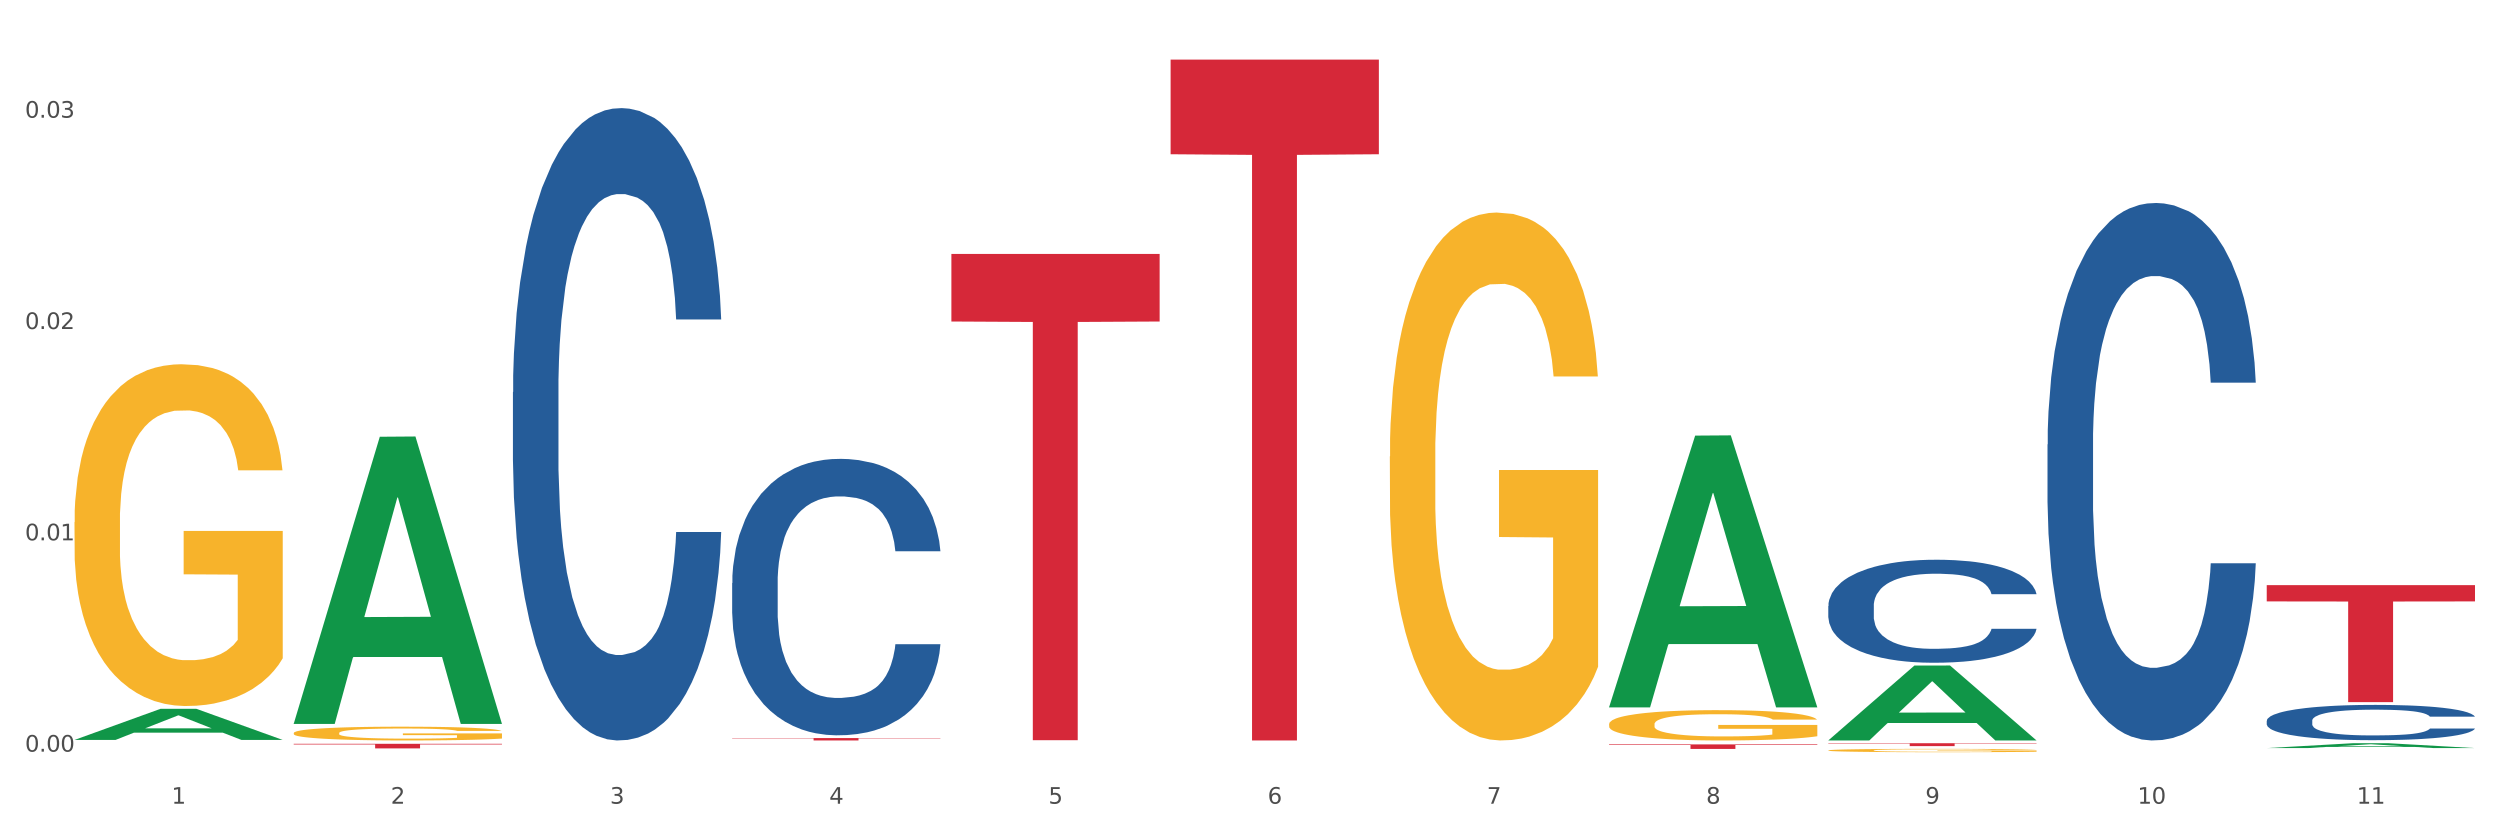 <?xml version="1.0" encoding="utf-8" standalone="no"?>
<!DOCTYPE svg PUBLIC "-//W3C//DTD SVG 1.1//EN"
  "http://www.w3.org/Graphics/SVG/1.1/DTD/svg11.dtd">
<svg xmlns:xlink="http://www.w3.org/1999/xlink" width="1080pt" height="360pt" viewBox="0 0 1080 360" xmlns="http://www.w3.org/2000/svg" version="1.1">
 <rect x="0" y="0" width="1080" height="360" fill="#333333" stroke="none"/>
 <defs>
  <style type="text/css">*{stroke-linejoin: round; stroke-linecap: butt}</style>
 </defs>
 <g id="figure_1">
  <g id="patch_1">
   <path d="M 0 360 
L 1080 360 
L 1080 0 
L 0 0 
z
" style="fill: #ffffff; stroke: #ffffff; stroke-linejoin: miter"/>
  </g>
  <g id="axes_1">
   <g id="matplotlib.axis_1">
    <g id="xtick_1">
     <g id="text_1">
      <!-- 1 -->
      <g style="fill: #4d4d4d" transform="translate(74.106 347.204) scale(0.096 -0.096)">
       <defs>
        <path id="DejaVuSans-31" d="M 794 531 
L 1825 531 
L 1825 4091 
L 703 3866 
L 703 4441 
L 1819 4666 
L 2450 4666 
L 2450 531 
L 3481 531 
L 3481 0 
L 794 0 
L 794 531 
z
" transform="scale(0.016)"/>
       </defs>
       <use xlink:href="#DejaVuSans-31"/>
      </g>
     </g>
    </g>
    <g id="xtick_2">
     <g id="text_2">
      <!-- 2 -->
      <g style="fill: #4d4d4d" transform="translate(168.812 347.204) scale(0.096 -0.096)">
       <defs>
        <path id="DejaVuSans-32" d="M 1228 531 
L 3431 531 
L 3431 0 
L 469 0 
L 469 531 
Q 828 903 1448 1529 
Q 2069 2156 2228 2338 
Q 2531 2678 2651 2914 
Q 2772 3150 2772 3378 
Q 2772 3750 2511 3984 
Q 2250 4219 1831 4219 
Q 1534 4219 1204 4116 
Q 875 4013 500 3803 
L 500 4441 
Q 881 4594 1212 4672 
Q 1544 4750 1819 4750 
Q 2544 4750 2975 4387 
Q 3406 4025 3406 3419 
Q 3406 3131 3298 2873 
Q 3191 2616 2906 2266 
Q 2828 2175 2409 1742 
Q 1991 1309 1228 531 
z
" transform="scale(0.016)"/>
       </defs>
       <use xlink:href="#DejaVuSans-32"/>
      </g>
     </g>
    </g>
    <g id="xtick_3">
     <g id="text_3">
      <!-- 3 -->
      <g style="fill: #4d4d4d" transform="translate(263.517 347.204) scale(0.096 -0.096)">
       <defs>
        <path id="DejaVuSans-33" d="M 2597 2516 
Q 3050 2419 3304 2112 
Q 3559 1806 3559 1356 
Q 3559 666 3084 287 
Q 2609 -91 1734 -91 
Q 1441 -91 1130 -33 
Q 819 25 488 141 
L 488 750 
Q 750 597 1062 519 
Q 1375 441 1716 441 
Q 2309 441 2620 675 
Q 2931 909 2931 1356 
Q 2931 1769 2642 2001 
Q 2353 2234 1838 2234 
L 1294 2234 
L 1294 2753 
L 1863 2753 
Q 2328 2753 2575 2939 
Q 2822 3125 2822 3475 
Q 2822 3834 2567 4026 
Q 2313 4219 1838 4219 
Q 1578 4219 1281 4162 
Q 984 4106 628 3988 
L 628 4550 
Q 988 4650 1302 4700 
Q 1616 4750 1894 4750 
Q 2613 4750 3031 4423 
Q 3450 4097 3450 3541 
Q 3450 3153 3228 2886 
Q 3006 2619 2597 2516 
z
" transform="scale(0.016)"/>
       </defs>
       <use xlink:href="#DejaVuSans-33"/>
      </g>
     </g>
    </g>
    <g id="xtick_4">
     <g id="text_4">
      <!-- 4 -->
      <g style="fill: #4d4d4d" transform="translate(358.223 347.204) scale(0.096 -0.096)">
       <defs>
        <path id="DejaVuSans-34" d="M 2419 4116 
L 825 1625 
L 2419 1625 
L 2419 4116 
z
M 2253 4666 
L 3047 4666 
L 3047 1625 
L 3713 1625 
L 3713 1100 
L 3047 1100 
L 3047 0 
L 2419 0 
L 2419 1100 
L 313 1100 
L 313 1709 
L 2253 4666 
z
" transform="scale(0.016)"/>
       </defs>
       <use xlink:href="#DejaVuSans-34"/>
      </g>
     </g>
    </g>
    <g id="xtick_5">
     <g id="text_5">
      <!-- 5 -->
      <g style="fill: #4d4d4d" transform="translate(452.928 347.204) scale(0.096 -0.096)">
       <defs>
        <path id="DejaVuSans-35" d="M 691 4666 
L 3169 4666 
L 3169 4134 
L 1269 4134 
L 1269 2991 
Q 1406 3038 1543 3061 
Q 1681 3084 1819 3084 
Q 2600 3084 3056 2656 
Q 3513 2228 3513 1497 
Q 3513 744 3044 326 
Q 2575 -91 1722 -91 
Q 1428 -91 1123 -41 
Q 819 9 494 109 
L 494 744 
Q 775 591 1075 516 
Q 1375 441 1709 441 
Q 2250 441 2565 725 
Q 2881 1009 2881 1497 
Q 2881 1984 2565 2268 
Q 2250 2553 1709 2553 
Q 1456 2553 1204 2497 
Q 953 2441 691 2322 
L 691 4666 
z
" transform="scale(0.016)"/>
       </defs>
       <use xlink:href="#DejaVuSans-35"/>
      </g>
     </g>
    </g>
    <g id="xtick_6">
     <g id="text_6">
      <!-- 6 -->
      <g style="fill: #4d4d4d" transform="translate(547.634 347.204) scale(0.096 -0.096)">
       <defs>
        <path id="DejaVuSans-36" d="M 2113 2584 
Q 1688 2584 1439 2293 
Q 1191 2003 1191 1497 
Q 1191 994 1439 701 
Q 1688 409 2113 409 
Q 2538 409 2786 701 
Q 3034 994 3034 1497 
Q 3034 2003 2786 2293 
Q 2538 2584 2113 2584 
z
M 3366 4563 
L 3366 3988 
Q 3128 4100 2886 4159 
Q 2644 4219 2406 4219 
Q 1781 4219 1451 3797 
Q 1122 3375 1075 2522 
Q 1259 2794 1537 2939 
Q 1816 3084 2150 3084 
Q 2853 3084 3261 2657 
Q 3669 2231 3669 1497 
Q 3669 778 3244 343 
Q 2819 -91 2113 -91 
Q 1303 -91 875 529 
Q 447 1150 447 2328 
Q 447 3434 972 4092 
Q 1497 4750 2381 4750 
Q 2619 4750 2861 4703 
Q 3103 4656 3366 4563 
z
" transform="scale(0.016)"/>
       </defs>
       <use xlink:href="#DejaVuSans-36"/>
      </g>
     </g>
    </g>
    <g id="xtick_7">
     <g id="text_7">
      <!-- 7 -->
      <g style="fill: #4d4d4d" transform="translate(642.339 347.204) scale(0.096 -0.096)">
       <defs>
        <path id="DejaVuSans-37" d="M 525 4666 
L 3525 4666 
L 3525 4397 
L 1831 0 
L 1172 0 
L 2766 4134 
L 525 4134 
L 525 4666 
z
" transform="scale(0.016)"/>
       </defs>
       <use xlink:href="#DejaVuSans-37"/>
      </g>
     </g>
    </g>
    <g id="xtick_8">
     <g id="text_8">
      <!-- 8 -->
      <g style="fill: #4d4d4d" transform="translate(737.044 347.204) scale(0.096 -0.096)">
       <defs>
        <path id="DejaVuSans-38" d="M 2034 2216 
Q 1584 2216 1326 1975 
Q 1069 1734 1069 1313 
Q 1069 891 1326 650 
Q 1584 409 2034 409 
Q 2484 409 2743 651 
Q 3003 894 3003 1313 
Q 3003 1734 2745 1975 
Q 2488 2216 2034 2216 
z
M 1403 2484 
Q 997 2584 770 2862 
Q 544 3141 544 3541 
Q 544 4100 942 4425 
Q 1341 4750 2034 4750 
Q 2731 4750 3128 4425 
Q 3525 4100 3525 3541 
Q 3525 3141 3298 2862 
Q 3072 2584 2669 2484 
Q 3125 2378 3379 2068 
Q 3634 1759 3634 1313 
Q 3634 634 3220 271 
Q 2806 -91 2034 -91 
Q 1263 -91 848 271 
Q 434 634 434 1313 
Q 434 1759 690 2068 
Q 947 2378 1403 2484 
z
M 1172 3481 
Q 1172 3119 1398 2916 
Q 1625 2713 2034 2713 
Q 2441 2713 2670 2916 
Q 2900 3119 2900 3481 
Q 2900 3844 2670 4047 
Q 2441 4250 2034 4250 
Q 1625 4250 1398 4047 
Q 1172 3844 1172 3481 
z
" transform="scale(0.016)"/>
       </defs>
       <use xlink:href="#DejaVuSans-38"/>
      </g>
     </g>
    </g>
    <g id="xtick_9">
     <g id="text_9">
      <!-- 9 -->
      <g style="fill: #4d4d4d" transform="translate(831.75 347.204) scale(0.096 -0.096)">
       <defs>
        <path id="DejaVuSans-39" d="M 703 97 
L 703 672 
Q 941 559 1184 500 
Q 1428 441 1663 441 
Q 2288 441 2617 861 
Q 2947 1281 2994 2138 
Q 2813 1869 2534 1725 
Q 2256 1581 1919 1581 
Q 1219 1581 811 2004 
Q 403 2428 403 3163 
Q 403 3881 828 4315 
Q 1253 4750 1959 4750 
Q 2769 4750 3195 4129 
Q 3622 3509 3622 2328 
Q 3622 1225 3098 567 
Q 2575 -91 1691 -91 
Q 1453 -91 1209 -44 
Q 966 3 703 97 
z
M 1959 2075 
Q 2384 2075 2632 2365 
Q 2881 2656 2881 3163 
Q 2881 3666 2632 3958 
Q 2384 4250 1959 4250 
Q 1534 4250 1286 3958 
Q 1038 3666 1038 3163 
Q 1038 2656 1286 2365 
Q 1534 2075 1959 2075 
z
" transform="scale(0.016)"/>
       </defs>
       <use xlink:href="#DejaVuSans-39"/>
      </g>
     </g>
    </g>
    <g id="xtick_10">
     <g id="text_10">
      <!-- 10 -->
      <g style="fill: #4d4d4d" transform="translate(923.401 347.204) scale(0.096 -0.096)">
       <defs>
        <path id="DejaVuSans-30" d="M 2034 4250 
Q 1547 4250 1301 3770 
Q 1056 3291 1056 2328 
Q 1056 1369 1301 889 
Q 1547 409 2034 409 
Q 2525 409 2770 889 
Q 3016 1369 3016 2328 
Q 3016 3291 2770 3770 
Q 2525 4250 2034 4250 
z
M 2034 4750 
Q 2819 4750 3233 4129 
Q 3647 3509 3647 2328 
Q 3647 1150 3233 529 
Q 2819 -91 2034 -91 
Q 1250 -91 836 529 
Q 422 1150 422 2328 
Q 422 3509 836 4129 
Q 1250 4750 2034 4750 
z
" transform="scale(0.016)"/>
       </defs>
       <use xlink:href="#DejaVuSans-31"/>
       <use xlink:href="#DejaVuSans-30" transform="translate(63.623 0)"/>
      </g>
     </g>
    </g>
    <g id="xtick_11">
     <g id="text_11">
      <!-- 11 -->
      <g style="fill: #4d4d4d" transform="translate(1018.107 347.204) scale(0.096 -0.096)">
       <use xlink:href="#DejaVuSans-31"/>
       <use xlink:href="#DejaVuSans-31" transform="translate(63.623 0)"/>
      </g>
     </g>
    </g>
    <g id="xtick_12"/>
    <g id="xtick_13"/>
    <g id="xtick_14"/>
    <g id="xtick_15"/>
    <g id="xtick_16"/>
    <g id="xtick_17"/>
    <g id="xtick_18"/>
    <g id="xtick_19"/>
    <g id="xtick_20"/>
    <g id="xtick_21"/>
   </g>
   <g id="matplotlib.axis_2">
    <g id="ytick_1">
     <g id="text_12">
      <!-- 0.00 -->
      <g style="fill: #4d4d4d" transform="translate(10.8 324.714) scale(0.096 -0.096)">
       <defs>
        <path id="DejaVuSans-2e" d="M 684 794 
L 1344 794 
L 1344 0 
L 684 0 
L 684 794 
z
" transform="scale(0.016)"/>
       </defs>
       <use xlink:href="#DejaVuSans-30"/>
       <use xlink:href="#DejaVuSans-2e" transform="translate(63.623 0)"/>
       <use xlink:href="#DejaVuSans-30" transform="translate(95.41 0)"/>
       <use xlink:href="#DejaVuSans-30" transform="translate(159.033 0)"/>
      </g>
     </g>
    </g>
    <g id="ytick_2">
     <g id="text_13">
      <!-- 0.01 -->
      <g style="fill: #4d4d4d" transform="translate(10.8 233.426) scale(0.096 -0.096)">
       <use xlink:href="#DejaVuSans-30"/>
       <use xlink:href="#DejaVuSans-2e" transform="translate(63.623 0)"/>
       <use xlink:href="#DejaVuSans-30" transform="translate(95.41 0)"/>
       <use xlink:href="#DejaVuSans-31" transform="translate(159.033 0)"/>
      </g>
     </g>
    </g>
    <g id="ytick_3">
     <g id="text_14">
      <!-- 0.02 -->
      <g style="fill: #4d4d4d" transform="translate(10.8 142.138) scale(0.096 -0.096)">
       <use xlink:href="#DejaVuSans-30"/>
       <use xlink:href="#DejaVuSans-2e" transform="translate(63.623 0)"/>
       <use xlink:href="#DejaVuSans-30" transform="translate(95.41 0)"/>
       <use xlink:href="#DejaVuSans-32" transform="translate(159.033 0)"/>
      </g>
     </g>
    </g>
    <g id="ytick_4">
     <g id="text_15">
      <!-- 0.03 -->
      <g style="fill: #4d4d4d" transform="translate(10.8 50.849) scale(0.096 -0.096)">
       <use xlink:href="#DejaVuSans-30"/>
       <use xlink:href="#DejaVuSans-2e" transform="translate(63.623 0)"/>
       <use xlink:href="#DejaVuSans-30" transform="translate(95.41 0)"/>
       <use xlink:href="#DejaVuSans-33" transform="translate(159.033 0)"/>
      </g>
     </g>
    </g>
    <g id="ytick_5"/>
    <g id="ytick_6"/>
    <g id="ytick_7"/>
   </g>
   <g id="PolyCollection_1">
    <path d="M 32.175 319.637 
L 32.268 319.625 
L 69.369 306.2 
L 84.766 306.188 
L 122.145 319.663 
L 104.337 319.663 
L 96.267 316.525 
L 57.96 316.525 
L 57.682 316.575 
L 49.891 319.663 
L 32.175 319.663 
L 32.175 319.637 
L 62.783 314.652 
L 91.444 314.64 
L 77.253 309.06 
L 77.067 309.035 
L 76.882 309.072 
L 62.691 314.64 
L 62.783 314.652 
L 32.175 319.637 
z
" clip-path="url(#p5abdca3ea6)" style="fill: #109648"/>
    <path d="M 789.819 261.802 
L 789.925 261.762 
L 789.925 260.623 
L 790.244 259.079 
L 791.414 256.234 
L 792.903 254.079 
L 795.455 251.559 
L 796.838 250.503 
L 798.646 249.324 
L 802.368 247.414 
L 806.622 245.788 
L 809.6 244.894 
L 811.833 244.325 
L 816.831 243.308 
L 819.703 242.861 
L 822.68 242.495 
L 825.233 242.252 
L 829.487 241.967 
L 832.89 241.845 
L 836.825 241.805 
L 840.121 241.845 
L 844.482 242.008 
L 850.862 242.495 
L 853.308 242.78 
L 856.605 243.268 
L 860.008 243.918 
L 862.773 244.568 
L 865.964 245.503 
L 869.261 246.723 
L 872.451 248.267 
L 874.684 249.69 
L 876.492 251.194 
L 878.087 253.023 
L 879.257 255.014 
L 879.789 256.681 
L 860.327 256.681 
L 859.796 255.177 
L 858.732 253.551 
L 857.669 252.454 
L 856.499 251.559 
L 854.691 250.543 
L 853.096 249.893 
L 850.437 249.121 
L 847.991 248.633 
L 845.97 248.348 
L 843.524 248.105 
L 838.313 247.861 
L 834.591 247.861 
L 832.252 247.942 
L 829.38 248.145 
L 826.934 248.43 
L 824.063 248.917 
L 821.83 249.446 
L 819.596 250.137 
L 818.32 250.625 
L 816.406 251.519 
L 815.13 252.25 
L 813.428 253.51 
L 812.471 254.405 
L 810.769 256.721 
L 810.025 258.429 
L 809.706 259.607 
L 809.493 260.908 
L 809.493 267.249 
L 810.131 270.094 
L 810.663 271.313 
L 811.514 272.695 
L 813.109 274.484 
L 815.449 276.231 
L 817.895 277.491 
L 819.915 278.264 
L 821.83 278.833 
L 823.744 279.28 
L 826.083 279.686 
L 827.998 279.93 
L 830.869 280.174 
L 834.272 280.296 
L 836.931 280.296 
L 842.355 280.093 
L 844.801 279.889 
L 847.14 279.605 
L 849.693 279.158 
L 851.713 278.67 
L 852.883 278.304 
L 854.797 277.532 
L 856.286 276.719 
L 857.562 275.784 
L 858.413 274.971 
L 859.37 273.752 
L 860.115 272.37 
L 860.327 271.638 
L 879.789 271.638 
L 879.364 273.102 
L 878.619 274.524 
L 877.13 276.435 
L 875.961 277.532 
L 874.153 278.873 
L 872.238 280.011 
L 869.58 281.271 
L 867.134 282.206 
L 864.581 283.019 
L 861.816 283.751 
L 856.818 284.767 
L 855.01 285.051 
L 851.181 285.539 
L 848.204 285.824 
L 843.843 286.108 
L 839.377 286.271 
L 834.698 286.311 
L 830.55 286.23 
L 825.977 285.986 
L 823.106 285.742 
L 819.915 285.377 
L 816.193 284.808 
L 812.684 284.117 
L 809.387 283.304 
L 806.303 282.369 
L 803.431 281.312 
L 799.709 279.564 
L 796.944 277.857 
L 794.924 276.272 
L 793.541 274.931 
L 792.158 273.224 
L 791.414 272.045 
L 790.244 269.2 
L 789.819 266.558 
L 789.819 261.802 
z
" clip-path="url(#p5abdca3ea6)" style="fill: #255c99"/>
    <path d="M 884.524 192.018 
L 884.631 191.806 
L 884.631 185.868 
L 884.95 177.81 
L 886.12 162.967 
L 887.608 151.728 
L 890.161 138.58 
L 891.543 133.067 
L 893.351 126.917 
L 897.073 116.951 
L 901.327 108.469 
L 904.305 103.804 
L 906.538 100.835 
L 911.537 95.534 
L 914.408 93.201 
L 917.386 91.293 
L 919.938 90.02 
L 924.192 88.536 
L 927.595 87.9 
L 931.53 87.688 
L 934.827 87.9 
L 939.187 88.748 
L 945.568 91.293 
L 948.014 92.777 
L 951.311 95.322 
L 954.714 98.714 
L 957.479 102.107 
L 960.669 106.984 
L 963.966 113.346 
L 967.157 121.404 
L 969.39 128.826 
L 971.198 136.672 
L 972.793 146.214 
L 973.963 156.605 
L 974.495 165.299 
L 955.033 165.299 
L 954.501 157.453 
L 953.438 148.971 
L 952.374 143.246 
L 951.204 138.58 
L 949.396 133.279 
L 947.801 129.886 
L 945.143 125.857 
L 942.697 123.313 
L 940.676 121.828 
L 938.23 120.556 
L 933.019 119.284 
L 929.297 119.284 
L 926.957 119.708 
L 924.086 120.768 
L 921.64 122.252 
L 918.768 124.797 
L 916.535 127.554 
L 914.302 131.159 
L 913.026 133.703 
L 911.111 138.368 
L 909.835 142.185 
L 908.134 148.759 
L 907.176 153.424 
L 905.475 165.511 
L 904.73 174.417 
L 904.411 180.567 
L 904.199 187.353 
L 904.199 220.433 
L 904.837 235.277 
L 905.368 241.638 
L 906.219 248.848 
L 907.814 258.178 
L 910.154 267.297 
L 912.6 273.87 
L 914.621 277.899 
L 916.535 280.868 
L 918.449 283.201 
L 920.789 285.321 
L 922.703 286.594 
L 925.575 287.866 
L 928.978 288.502 
L 931.636 288.502 
L 937.06 287.442 
L 939.506 286.382 
L 941.846 284.897 
L 944.398 282.565 
L 946.419 280.02 
L 947.589 278.111 
L 949.503 274.082 
L 950.992 269.841 
L 952.268 264.964 
L 953.119 260.723 
L 954.076 254.362 
L 954.82 247.152 
L 955.033 243.335 
L 974.495 243.335 
L 974.069 250.969 
L 973.325 258.391 
L 971.836 268.357 
L 970.666 274.082 
L 968.858 281.08 
L 966.944 287.018 
L 964.285 293.591 
L 961.839 298.469 
L 959.287 302.71 
L 956.522 306.527 
L 951.523 311.828 
L 949.715 313.312 
L 945.887 315.857 
L 942.909 317.341 
L 938.549 318.826 
L 934.082 319.674 
L 929.403 319.886 
L 925.256 319.462 
L 920.683 318.19 
L 917.811 316.917 
L 914.621 315.009 
L 910.899 312.04 
L 907.389 308.435 
L 904.092 304.194 
L 901.008 299.317 
L 898.137 293.803 
L 894.415 284.685 
L 891.65 275.779 
L 889.629 267.509 
L 888.246 260.511 
L 886.864 251.605 
L 886.12 245.455 
L 884.95 230.612 
L 884.524 216.828 
L 884.524 192.018 
z
" clip-path="url(#p5abdca3ea6)" style="fill: #255c99"/>
    <path d="M 32.175 225.581 
L 32.281 225.446 
L 32.281 220.591 
L 32.494 216.411 
L 33.556 206.297 
L 35.149 197.937 
L 36.318 193.487 
L 37.486 189.846 
L 38.867 186.205 
L 40.567 182.429 
L 43.647 176.9 
L 45.559 174.069 
L 47.896 171.102 
L 52.145 166.787 
L 55.225 164.359 
L 58.412 162.337 
L 63.617 159.909 
L 67.016 158.831 
L 70.627 158.022 
L 74.983 157.482 
L 78.275 157.347 
L 85.499 157.752 
L 91.659 158.966 
L 94.634 159.909 
L 98.458 161.528 
L 100.476 162.606 
L 103.769 164.764 
L 107.168 167.596 
L 109.505 170.023 
L 113.01 174.608 
L 115.666 179.193 
L 118.109 184.856 
L 119.383 188.767 
L 120.339 192.408 
L 121.189 196.588 
L 122.039 203.196 
L 102.919 203.196 
L 102.175 198.476 
L 101.007 194.026 
L 99.307 189.711 
L 97.82 187.014 
L 95.271 183.643 
L 92.934 181.485 
L 90.491 179.867 
L 87.517 178.519 
L 85.18 177.844 
L 81.887 177.305 
L 75.407 177.44 
L 71.052 178.519 
L 68.078 179.867 
L 66.166 181.081 
L 64.467 182.429 
L 62.555 184.317 
L 60.324 187.149 
L 58.731 189.711 
L 57.137 192.947 
L 55.863 196.184 
L 54.694 199.959 
L 53.738 204.005 
L 52.995 208.185 
L 52.357 213.31 
L 51.826 221.805 
L 51.826 240.279 
L 52.039 244.46 
L 52.57 249.988 
L 53.207 254.169 
L 54.269 259.158 
L 55.225 262.529 
L 57.031 267.384 
L 59.049 271.429 
L 60.643 273.991 
L 62.236 276.149 
L 64.998 279.116 
L 68.078 281.543 
L 70.734 283.026 
L 74.345 284.375 
L 76.788 284.914 
L 78.913 285.184 
L 84.118 285.184 
L 87.835 284.779 
L 91.978 283.835 
L 95.165 282.622 
L 97.82 281.138 
L 100.795 278.711 
L 102.707 276.419 
L 102.707 248.235 
L 79.338 248.1 
L 79.338 229.356 
L 122.145 229.356 
L 122.145 284.375 
L 120.339 287.207 
L 118.321 289.769 
L 116.197 292.061 
L 113.01 294.893 
L 109.186 297.59 
L 105.787 299.478 
L 102.175 301.096 
L 97.927 302.579 
L 92.403 303.928 
L 89.004 304.467 
L 84.755 304.872 
L 79.763 305.007 
L 75.407 304.737 
L 71.159 304.063 
L 66.697 302.849 
L 62.342 301.096 
L 59.049 299.343 
L 55.756 297.185 
L 52.251 294.353 
L 49.489 291.657 
L 47.365 289.229 
L 45.028 286.128 
L 42.479 282.082 
L 40.567 278.441 
L 38.867 274.666 
L 37.061 269.811 
L 35.787 265.631 
L 34.512 260.372 
L 33.768 256.461 
L 32.919 250.393 
L 32.281 241.897 
L 32.175 225.581 
z
" clip-path="url(#p5abdca3ea6)" style="fill: #f7b32b"/>
    <path d="M 979.23 252.783 
L 1069.2 252.783 
L 1069.2 259.808 
L 1033.809 259.855 
L 1033.809 303.333 
L 1014.408 303.333 
L 1014.408 259.855 
L 979.23 259.808 
L 979.23 252.83 
L 979.23 252.783 
z
" clip-path="url(#p5abdca3ea6)" style="fill: #d62839"/>
    <path d="M 789.819 321.067 
L 879.789 321.067 
L 879.789 321.242 
L 844.398 321.243 
L 844.398 322.323 
L 824.997 322.323 
L 824.997 321.243 
L 789.819 321.242 
L 789.819 321.068 
L 789.819 321.067 
z
" clip-path="url(#p5abdca3ea6)" style="fill: #d62839"/>
    <path d="M 695.113 321.572 
L 785.084 321.572 
L 785.084 321.844 
L 749.692 321.846 
L 749.692 323.527 
L 730.291 323.527 
L 730.291 321.846 
L 695.113 321.844 
L 695.113 321.574 
L 695.113 321.572 
z
" clip-path="url(#p5abdca3ea6)" style="fill: #d62839"/>
    <path d="M 316.291 251.889 
L 316.398 251.779 
L 316.398 248.725 
L 316.717 244.581 
L 317.887 236.946 
L 319.376 231.165 
L 321.928 224.403 
L 323.31 221.567 
L 325.118 218.404 
L 328.84 213.277 
L 333.094 208.914 
L 336.072 206.515 
L 338.305 204.988 
L 343.304 202.261 
L 346.175 201.061 
L 349.153 200.08 
L 351.705 199.425 
L 355.959 198.662 
L 359.362 198.334 
L 363.297 198.225 
L 366.594 198.334 
L 370.954 198.771 
L 377.335 200.08 
L 379.781 200.843 
L 383.078 202.152 
L 386.481 203.897 
L 389.246 205.642 
L 392.436 208.151 
L 395.733 211.423 
L 398.924 215.568 
L 401.157 219.385 
L 402.965 223.421 
L 404.56 228.329 
L 405.73 233.674 
L 406.262 238.146 
L 386.8 238.146 
L 386.268 234.11 
L 385.205 229.747 
L 384.141 226.802 
L 382.971 224.403 
L 381.164 221.676 
L 379.568 219.931 
L 376.91 217.858 
L 374.464 216.549 
L 372.443 215.786 
L 369.997 215.131 
L 364.786 214.477 
L 361.064 214.477 
L 358.724 214.695 
L 355.853 215.241 
L 353.407 216.004 
L 350.535 217.313 
L 348.302 218.731 
L 346.069 220.585 
L 344.793 221.894 
L 342.878 224.293 
L 341.602 226.257 
L 339.901 229.638 
L 338.944 232.038 
L 337.242 238.255 
L 336.498 242.836 
L 336.178 245.999 
L 335.966 249.489 
L 335.966 266.504 
L 336.604 274.139 
L 337.136 277.411 
L 337.986 281.12 
L 339.582 285.919 
L 341.921 290.609 
L 344.367 293.99 
L 346.388 296.062 
L 348.302 297.589 
L 350.216 298.789 
L 352.556 299.88 
L 354.47 300.534 
L 357.342 301.189 
L 360.745 301.516 
L 363.403 301.516 
L 368.827 300.971 
L 371.273 300.425 
L 373.613 299.662 
L 376.165 298.462 
L 378.186 297.153 
L 379.356 296.172 
L 381.27 294.099 
L 382.759 291.918 
L 384.035 289.409 
L 384.886 287.228 
L 385.843 283.956 
L 386.587 280.247 
L 386.8 278.284 
L 406.262 278.284 
L 405.836 282.21 
L 405.092 286.028 
L 403.603 291.154 
L 402.433 294.099 
L 400.625 297.699 
L 398.711 300.753 
L 396.052 304.134 
L 393.606 306.642 
L 391.054 308.824 
L 388.289 310.787 
L 383.291 313.514 
L 381.483 314.277 
L 377.654 315.586 
L 374.676 316.35 
L 370.316 317.113 
L 365.849 317.55 
L 361.17 317.659 
L 357.023 317.44 
L 352.45 316.786 
L 349.578 316.132 
L 346.388 315.15 
L 342.666 313.623 
L 339.156 311.769 
L 335.859 309.587 
L 332.775 307.079 
L 329.904 304.243 
L 326.182 299.553 
L 323.417 294.972 
L 321.396 290.718 
L 320.014 287.119 
L 318.631 282.538 
L 317.887 279.375 
L 316.717 271.74 
L 316.291 264.65 
L 316.291 251.889 
z
" clip-path="url(#p5abdca3ea6)" style="fill: #255c99"/>
    <path d="M 505.702 25.759 
L 595.673 25.759 
L 595.673 66.633 
L 560.281 66.91 
L 560.281 319.886 
L 540.88 319.886 
L 540.88 66.91 
L 505.702 66.633 
L 505.702 26.036 
L 505.702 25.759 
z
" clip-path="url(#p5abdca3ea6)" style="fill: #d62839"/>
    <path d="M 316.291 318.84 
L 406.262 318.84 
L 406.262 318.985 
L 370.871 318.986 
L 370.871 319.886 
L 351.469 319.886 
L 351.469 318.986 
L 316.291 318.985 
L 316.291 318.841 
L 316.291 318.84 
z
" clip-path="url(#p5abdca3ea6)" style="fill: #d62839"/>
    <path d="M 126.88 321.331 
L 216.851 321.331 
L 216.851 321.608 
L 181.46 321.61 
L 181.46 323.32 
L 162.058 323.32 
L 162.058 321.61 
L 126.88 321.608 
L 126.88 321.333 
L 126.88 321.331 
z
" clip-path="url(#p5abdca3ea6)" style="fill: #d62839"/>
    <path d="M 789.819 324.172 
L 789.925 324.171 
L 789.925 324.124 
L 790.138 324.083 
L 791.2 323.984 
L 792.793 323.902 
L 793.962 323.858 
L 795.13 323.823 
L 796.511 323.787 
L 798.21 323.75 
L 801.291 323.696 
L 803.203 323.668 
L 805.54 323.639 
L 809.789 323.597 
L 812.869 323.573 
L 816.056 323.554 
L 821.261 323.53 
L 824.66 323.519 
L 828.271 323.511 
L 832.626 323.506 
L 835.919 323.505 
L 843.142 323.509 
L 849.303 323.521 
L 852.277 323.53 
L 856.101 323.546 
L 858.12 323.556 
L 861.413 323.577 
L 864.812 323.605 
L 867.149 323.629 
L 870.654 323.674 
L 873.309 323.718 
L 875.753 323.774 
L 877.027 323.812 
L 877.983 323.848 
L 878.833 323.889 
L 879.683 323.953 
L 860.563 323.953 
L 859.819 323.907 
L 858.651 323.864 
L 856.951 323.821 
L 855.464 323.795 
L 852.915 323.762 
L 850.578 323.741 
L 848.135 323.725 
L 845.161 323.712 
L 842.824 323.705 
L 839.531 323.7 
L 833.051 323.701 
L 828.696 323.712 
L 825.722 323.725 
L 823.81 323.737 
L 822.11 323.75 
L 820.198 323.769 
L 817.968 323.796 
L 816.374 323.821 
L 814.781 323.853 
L 813.506 323.885 
L 812.338 323.922 
L 811.382 323.961 
L 810.638 324.002 
L 810.001 324.052 
L 809.47 324.135 
L 809.47 324.316 
L 809.682 324.357 
L 810.213 324.411 
L 810.851 324.452 
L 811.913 324.501 
L 812.869 324.534 
L 814.675 324.581 
L 816.693 324.621 
L 818.286 324.646 
L 819.88 324.667 
L 822.641 324.696 
L 825.722 324.72 
L 828.377 324.734 
L 831.989 324.748 
L 834.432 324.753 
L 836.557 324.756 
L 841.761 324.756 
L 845.479 324.752 
L 849.622 324.742 
L 852.809 324.73 
L 855.464 324.716 
L 858.438 324.692 
L 860.35 324.67 
L 860.35 324.394 
L 836.981 324.393 
L 836.981 324.209 
L 879.789 324.209 
L 879.789 324.748 
L 877.983 324.775 
L 875.965 324.8 
L 873.841 324.823 
L 870.654 324.851 
L 866.83 324.877 
L 863.431 324.895 
L 859.819 324.911 
L 855.57 324.926 
L 850.047 324.939 
L 846.648 324.944 
L 842.399 324.948 
L 837.406 324.95 
L 833.051 324.947 
L 828.802 324.94 
L 824.341 324.928 
L 819.986 324.911 
L 816.693 324.894 
L 813.4 324.873 
L 809.895 324.845 
L 807.133 324.819 
L 805.009 324.795 
L 802.672 324.765 
L 800.122 324.725 
L 798.21 324.69 
L 796.511 324.653 
L 794.705 324.605 
L 793.43 324.564 
L 792.156 324.513 
L 791.412 324.474 
L 790.562 324.415 
L 789.925 324.332 
L 789.819 324.172 
z
" clip-path="url(#p5abdca3ea6)" style="fill: #f7b32b"/>
    <path d="M 695.113 312.84 
L 695.22 312.828 
L 695.22 312.397 
L 695.432 312.026 
L 696.494 311.129 
L 698.088 310.387 
L 699.256 309.992 
L 700.424 309.669 
L 701.805 309.346 
L 703.505 309.011 
L 706.585 308.521 
L 708.497 308.269 
L 710.834 308.006 
L 715.083 307.623 
L 718.164 307.408 
L 721.35 307.229 
L 726.555 307.013 
L 729.954 306.918 
L 733.566 306.846 
L 737.921 306.798 
L 741.214 306.786 
L 748.437 306.822 
L 754.598 306.93 
L 757.572 307.013 
L 761.396 307.157 
L 763.414 307.253 
L 766.707 307.444 
L 770.106 307.695 
L 772.443 307.911 
L 775.948 308.317 
L 778.604 308.724 
L 781.047 309.227 
L 782.322 309.573 
L 783.278 309.897 
L 784.128 310.267 
L 784.977 310.854 
L 765.857 310.854 
L 765.114 310.435 
L 763.945 310.04 
L 762.246 309.657 
L 760.759 309.418 
L 758.209 309.119 
L 755.872 308.927 
L 753.429 308.784 
L 750.455 308.664 
L 748.118 308.604 
L 744.825 308.557 
L 738.346 308.569 
L 733.991 308.664 
L 731.016 308.784 
L 729.104 308.892 
L 727.405 309.011 
L 725.493 309.179 
L 723.262 309.43 
L 721.669 309.657 
L 720.076 309.944 
L 718.801 310.231 
L 717.632 310.566 
L 716.676 310.925 
L 715.933 311.296 
L 715.296 311.751 
L 714.764 312.505 
L 714.764 314.144 
L 714.977 314.514 
L 715.508 315.005 
L 716.145 315.376 
L 717.208 315.818 
L 718.164 316.118 
L 719.969 316.548 
L 721.988 316.907 
L 723.581 317.134 
L 725.174 317.326 
L 727.936 317.589 
L 731.016 317.804 
L 733.672 317.936 
L 737.284 318.056 
L 739.727 318.103 
L 741.851 318.127 
L 747.056 318.127 
L 750.774 318.091 
L 754.916 318.008 
L 758.103 317.9 
L 760.759 317.768 
L 763.733 317.553 
L 765.645 317.35 
L 765.645 314.849 
L 742.276 314.837 
L 742.276 313.174 
L 785.084 313.174 
L 785.084 318.056 
L 783.278 318.307 
L 781.26 318.534 
L 779.135 318.737 
L 775.948 318.989 
L 772.124 319.228 
L 768.725 319.395 
L 765.114 319.539 
L 760.865 319.671 
L 755.341 319.79 
L 751.942 319.838 
L 747.693 319.874 
L 742.701 319.886 
L 738.346 319.862 
L 734.097 319.802 
L 729.636 319.695 
L 725.28 319.539 
L 721.988 319.384 
L 718.695 319.192 
L 715.189 318.941 
L 712.428 318.702 
L 710.303 318.486 
L 707.966 318.211 
L 705.417 317.852 
L 703.505 317.529 
L 701.805 317.194 
L 700 316.764 
L 698.725 316.393 
L 697.45 315.926 
L 696.707 315.579 
L 695.857 315.041 
L 695.22 314.287 
L 695.113 312.84 
z
" clip-path="url(#p5abdca3ea6)" style="fill: #f7b32b"/>
    <path d="M 600.408 197.203 
L 600.514 196.994 
L 600.514 189.496 
L 600.727 183.039 
L 601.789 167.417 
L 603.382 154.503 
L 604.551 147.629 
L 605.719 142.006 
L 607.1 136.382 
L 608.799 130.55 
L 611.88 122.01 
L 613.792 117.636 
L 616.129 113.053 
L 620.378 106.388 
L 623.458 102.639 
L 626.645 99.514 
L 631.85 95.765 
L 635.249 94.099 
L 638.86 92.849 
L 643.215 92.016 
L 646.508 91.808 
L 653.731 92.432 
L 659.892 94.307 
L 662.867 95.765 
L 666.691 98.265 
L 668.709 99.931 
L 672.002 103.264 
L 675.401 107.638 
L 677.738 111.387 
L 681.243 118.469 
L 683.899 125.551 
L 686.342 134.299 
L 687.616 140.339 
L 688.572 145.963 
L 689.422 152.42 
L 690.272 162.626 
L 671.152 162.626 
L 670.408 155.336 
L 669.24 148.463 
L 667.54 141.797 
L 666.053 137.632 
L 663.504 132.424 
L 661.167 129.092 
L 658.724 126.592 
L 655.75 124.509 
L 653.413 123.468 
L 650.12 122.635 
L 643.64 122.843 
L 639.285 124.509 
L 636.311 126.592 
L 634.399 128.467 
L 632.699 130.55 
L 630.787 133.466 
L 628.557 137.84 
L 626.963 141.797 
L 625.37 146.796 
L 624.095 151.795 
L 622.927 157.627 
L 621.971 163.876 
L 621.227 170.333 
L 620.59 178.248 
L 620.059 191.371 
L 620.059 219.906 
L 620.271 226.363 
L 620.803 234.903 
L 621.44 241.36 
L 622.502 249.067 
L 623.458 254.274 
L 625.264 261.773 
L 627.282 268.022 
L 628.875 271.979 
L 630.469 275.312 
L 633.231 279.894 
L 636.311 283.643 
L 638.967 285.935 
L 642.578 288.017 
L 645.021 288.851 
L 647.146 289.267 
L 652.351 289.267 
L 656.068 288.642 
L 660.211 287.184 
L 663.398 285.31 
L 666.053 283.019 
L 669.027 279.269 
L 670.939 275.728 
L 670.939 232.196 
L 647.571 231.987 
L 647.571 203.035 
L 690.378 203.035 
L 690.378 288.017 
L 688.572 292.392 
L 686.554 296.349 
L 684.43 299.89 
L 681.243 304.264 
L 677.419 308.43 
L 674.02 311.346 
L 670.408 313.846 
L 666.159 316.137 
L 660.636 318.22 
L 657.237 319.053 
L 652.988 319.678 
L 647.995 319.886 
L 643.64 319.469 
L 639.391 318.428 
L 634.93 316.553 
L 630.575 313.846 
L 627.282 311.138 
L 623.989 307.805 
L 620.484 303.431 
L 617.722 299.265 
L 615.598 295.516 
L 613.261 290.725 
L 610.711 284.477 
L 608.799 278.853 
L 607.1 273.021 
L 605.294 265.522 
L 604.019 259.065 
L 602.745 250.942 
L 602.001 244.901 
L 601.151 235.528 
L 600.514 222.406 
L 600.408 197.203 
z
" clip-path="url(#p5abdca3ea6)" style="fill: #f7b32b"/>
    <path d="M 126.88 316.68 
L 126.987 316.674 
L 126.987 316.479 
L 127.199 316.31 
L 128.261 315.902 
L 129.855 315.564 
L 131.023 315.384 
L 132.192 315.237 
L 133.572 315.091 
L 135.272 314.938 
L 138.352 314.715 
L 140.264 314.601 
L 142.601 314.481 
L 146.85 314.307 
L 149.931 314.209 
L 153.117 314.127 
L 158.322 314.029 
L 161.721 313.986 
L 165.333 313.953 
L 169.688 313.931 
L 172.981 313.926 
L 180.204 313.942 
L 186.365 313.991 
L 189.339 314.029 
L 193.163 314.094 
L 195.181 314.138 
L 198.474 314.225 
L 201.873 314.339 
L 204.21 314.437 
L 207.716 314.622 
L 210.371 314.807 
L 212.814 315.036 
L 214.089 315.194 
L 215.045 315.341 
L 215.895 315.51 
L 216.744 315.776 
L 197.624 315.776 
L 196.881 315.586 
L 195.712 315.406 
L 194.013 315.232 
L 192.526 315.123 
L 189.976 314.987 
L 187.64 314.9 
L 185.196 314.835 
L 182.222 314.78 
L 179.885 314.753 
L 176.592 314.731 
L 170.113 314.737 
L 165.758 314.78 
L 162.784 314.835 
L 160.872 314.884 
L 159.172 314.938 
L 157.26 315.014 
L 155.029 315.129 
L 153.436 315.232 
L 151.843 315.363 
L 150.568 315.493 
L 149.4 315.646 
L 148.444 315.809 
L 147.7 315.978 
L 147.063 316.185 
L 146.532 316.528 
L 146.532 317.273 
L 146.744 317.442 
L 147.275 317.665 
L 147.912 317.834 
L 148.975 318.035 
L 149.931 318.171 
L 151.736 318.367 
L 153.755 318.531 
L 155.348 318.634 
L 156.941 318.721 
L 159.703 318.841 
L 162.784 318.939 
L 165.439 318.999 
L 169.051 319.053 
L 171.494 319.075 
L 173.618 319.086 
L 178.823 319.086 
L 182.541 319.07 
L 186.684 319.031 
L 189.87 318.982 
L 192.526 318.923 
L 195.5 318.825 
L 197.412 318.732 
L 197.412 317.594 
L 174.043 317.589 
L 174.043 316.832 
L 216.851 316.832 
L 216.851 319.053 
L 215.045 319.167 
L 213.027 319.271 
L 210.902 319.363 
L 207.716 319.478 
L 203.892 319.587 
L 200.492 319.663 
L 196.881 319.728 
L 192.632 319.788 
L 187.108 319.842 
L 183.709 319.864 
L 179.46 319.881 
L 174.468 319.886 
L 170.113 319.875 
L 165.864 319.848 
L 161.403 319.799 
L 157.048 319.728 
L 153.755 319.657 
L 150.462 319.57 
L 146.956 319.456 
L 144.195 319.347 
L 142.07 319.249 
L 139.733 319.124 
L 137.184 318.961 
L 135.272 318.814 
L 133.572 318.661 
L 131.767 318.465 
L 130.492 318.297 
L 129.217 318.084 
L 128.474 317.926 
L 127.624 317.681 
L 126.987 317.339 
L 126.88 316.68 
z
" clip-path="url(#p5abdca3ea6)" style="fill: #f7b32b"/>
    <path d="M 410.997 109.7 
L 500.967 109.7 
L 500.967 138.891 
L 465.576 139.089 
L 465.576 319.757 
L 446.175 319.757 
L 446.175 139.089 
L 410.997 138.891 
L 410.997 109.898 
L 410.997 109.7 
z
" clip-path="url(#p5abdca3ea6)" style="fill: #d62839"/>
    <path d="M 221.586 169.444 
L 221.692 169.195 
L 221.692 162.209 
L 222.011 152.729 
L 223.181 135.264 
L 224.67 122.042 
L 227.222 106.573 
L 228.605 100.087 
L 230.413 92.851 
L 234.135 81.125 
L 238.389 71.146 
L 241.367 65.657 
L 243.6 62.164 
L 248.598 55.927 
L 251.47 53.183 
L 254.447 50.937 
L 257 49.44 
L 261.254 47.694 
L 264.657 46.946 
L 268.592 46.696 
L 271.888 46.946 
L 276.249 47.943 
L 282.63 50.937 
L 285.076 52.684 
L 288.372 55.678 
L 291.775 59.669 
L 294.541 63.661 
L 297.731 69.399 
L 301.028 76.884 
L 304.218 86.365 
L 306.451 95.097 
L 308.259 104.328 
L 309.855 115.555 
L 311.024 127.78 
L 311.556 138.009 
L 292.095 138.009 
L 291.563 128.778 
L 290.499 118.798 
L 289.436 112.062 
L 288.266 106.573 
L 286.458 100.336 
L 284.863 96.344 
L 282.204 91.604 
L 279.758 88.61 
L 277.738 86.864 
L 275.292 85.367 
L 270.081 83.87 
L 266.358 83.87 
L 264.019 84.369 
L 261.147 85.616 
L 258.701 87.363 
L 255.83 90.357 
L 253.597 93.6 
L 251.363 97.841 
L 250.087 100.835 
L 248.173 106.324 
L 246.897 110.815 
L 245.195 118.549 
L 244.238 124.037 
L 242.536 138.258 
L 241.792 148.737 
L 241.473 155.972 
L 241.26 163.956 
L 241.26 202.876 
L 241.898 220.34 
L 242.43 227.825 
L 243.281 236.307 
L 244.876 247.285 
L 247.216 258.013 
L 249.662 265.747 
L 251.682 270.487 
L 253.597 273.98 
L 255.511 276.724 
L 257.851 279.219 
L 259.765 280.716 
L 262.636 282.213 
L 266.039 282.962 
L 268.698 282.962 
L 274.122 281.714 
L 276.568 280.467 
L 278.907 278.72 
L 281.46 275.976 
L 283.48 272.982 
L 284.65 270.737 
L 286.564 265.996 
L 288.053 261.007 
L 289.329 255.268 
L 290.18 250.279 
L 291.137 242.794 
L 291.882 234.311 
L 292.095 229.821 
L 311.556 229.821 
L 311.131 238.802 
L 310.386 247.534 
L 308.897 259.26 
L 307.728 265.996 
L 305.92 274.23 
L 304.005 281.215 
L 301.347 288.949 
L 298.901 294.688 
L 296.348 299.677 
L 293.583 304.168 
L 288.585 310.405 
L 286.777 312.152 
L 282.949 315.146 
L 279.971 316.892 
L 275.611 318.639 
L 271.144 319.636 
L 266.465 319.886 
L 262.317 319.387 
L 257.744 317.89 
L 254.873 316.393 
L 251.682 314.148 
L 247.96 310.655 
L 244.451 306.414 
L 241.154 301.424 
L 238.07 295.686 
L 235.198 289.199 
L 231.476 278.471 
L 228.711 267.992 
L 226.691 258.262 
L 225.308 250.029 
L 223.926 239.551 
L 223.181 232.316 
L 222.011 214.851 
L 221.586 198.635 
L 221.586 169.444 
z
" clip-path="url(#p5abdca3ea6)" style="fill: #255c99"/>
    <path d="M 979.23 311.365 
L 979.336 311.351 
L 979.336 310.961 
L 979.655 310.432 
L 980.825 309.457 
L 982.314 308.719 
L 984.866 307.856 
L 986.249 307.494 
L 988.057 307.09 
L 991.779 306.436 
L 996.033 305.879 
L 999.01 305.573 
L 1001.244 305.378 
L 1006.242 305.03 
L 1009.114 304.877 
L 1012.091 304.751 
L 1014.644 304.668 
L 1018.898 304.57 
L 1022.301 304.529 
L 1026.236 304.515 
L 1029.532 304.529 
L 1033.893 304.584 
L 1040.273 304.751 
L 1042.719 304.849 
L 1046.016 305.016 
L 1049.419 305.239 
L 1052.184 305.461 
L 1055.375 305.782 
L 1058.672 306.199 
L 1061.862 306.728 
L 1064.095 307.216 
L 1065.903 307.731 
L 1067.498 308.357 
L 1068.668 309.04 
L 1069.2 309.61 
L 1049.738 309.61 
L 1049.207 309.095 
L 1048.143 308.538 
L 1047.08 308.162 
L 1045.91 307.856 
L 1044.102 307.508 
L 1042.507 307.285 
L 1039.848 307.021 
L 1037.402 306.854 
L 1035.381 306.756 
L 1032.935 306.673 
L 1027.724 306.589 
L 1024.002 306.589 
L 1021.663 306.617 
L 1018.791 306.687 
L 1016.345 306.784 
L 1013.474 306.951 
L 1011.24 307.132 
L 1009.007 307.369 
L 1007.731 307.536 
L 1005.817 307.842 
L 1004.541 308.093 
L 1002.839 308.524 
L 1001.882 308.831 
L 1000.18 309.624 
L 999.436 310.209 
L 999.117 310.613 
L 998.904 311.058 
L 998.904 313.23 
L 999.542 314.205 
L 1000.074 314.622 
L 1000.925 315.096 
L 1002.52 315.708 
L 1004.86 316.307 
L 1007.306 316.739 
L 1009.326 317.003 
L 1011.24 317.198 
L 1013.155 317.351 
L 1015.494 317.491 
L 1017.409 317.574 
L 1020.28 317.658 
L 1023.683 317.699 
L 1026.342 317.699 
L 1031.766 317.63 
L 1034.212 317.56 
L 1036.551 317.463 
L 1039.104 317.31 
L 1041.124 317.142 
L 1042.294 317.017 
L 1044.208 316.753 
L 1045.697 316.474 
L 1046.973 316.154 
L 1047.824 315.876 
L 1048.781 315.458 
L 1049.526 314.984 
L 1049.738 314.734 
L 1069.2 314.734 
L 1068.775 315.235 
L 1068.03 315.722 
L 1066.541 316.377 
L 1065.371 316.753 
L 1063.564 317.212 
L 1061.649 317.602 
L 1058.991 318.034 
L 1056.545 318.354 
L 1053.992 318.632 
L 1051.227 318.883 
L 1046.229 319.231 
L 1044.421 319.328 
L 1040.592 319.495 
L 1037.615 319.593 
L 1033.254 319.69 
L 1028.788 319.746 
L 1024.109 319.76 
L 1019.961 319.732 
L 1015.388 319.649 
L 1012.517 319.565 
L 1009.326 319.44 
L 1005.604 319.245 
L 1002.095 319.008 
L 998.798 318.73 
L 995.714 318.409 
L 992.842 318.047 
L 989.12 317.449 
L 986.355 316.864 
L 984.334 316.321 
L 982.952 315.862 
L 981.569 315.277 
L 980.825 314.873 
L 979.655 313.899 
L 979.23 312.994 
L 979.23 311.365 
z
" clip-path="url(#p5abdca3ea6)" style="fill: #255c99"/>
    <path d="M 126.88 312.511 
L 126.973 312.395 
L 164.074 188.678 
L 179.471 188.562 
L 216.851 312.744 
L 199.042 312.744 
L 190.973 283.827 
L 152.666 283.827 
L 152.387 284.293 
L 144.596 312.744 
L 126.88 312.744 
L 126.88 312.511 
L 157.489 266.57 
L 186.15 266.453 
L 171.958 215.031 
L 171.773 214.798 
L 171.587 215.147 
L 157.396 266.453 
L 157.489 266.57 
L 126.88 312.511 
z
" clip-path="url(#p5abdca3ea6)" style="fill: #109648"/>
    <path d="M 695.113 305.384 
L 695.206 305.274 
L 732.307 188.181 
L 747.704 188.071 
L 785.084 305.605 
L 767.275 305.605 
L 759.206 278.235 
L 720.899 278.235 
L 720.62 278.677 
L 712.829 305.605 
L 695.113 305.605 
L 695.113 305.384 
L 725.722 261.902 
L 754.382 261.792 
L 740.191 213.123 
L 740.006 212.902 
L 739.82 213.233 
L 725.629 261.792 
L 725.722 261.902 
L 695.113 305.384 
z
" clip-path="url(#p5abdca3ea6)" style="fill: #109648"/>
    <path d="M 789.819 319.825 
L 789.912 319.795 
L 827.013 287.523 
L 842.41 287.493 
L 879.789 319.886 
L 861.981 319.886 
L 853.911 312.343 
L 815.604 312.343 
L 815.326 312.464 
L 807.535 319.886 
L 789.819 319.886 
L 789.819 319.825 
L 820.427 307.841 
L 849.088 307.811 
L 834.897 294.397 
L 834.711 294.336 
L 834.526 294.428 
L 820.335 307.811 
L 820.427 307.841 
L 789.819 319.825 
z
" clip-path="url(#p5abdca3ea6)" style="fill: #109648"/>
    <path d="M 979.23 323.169 
L 979.323 323.167 
L 1016.424 321.069 
L 1031.821 321.067 
L 1069.2 323.173 
L 1051.391 323.173 
L 1043.322 322.683 
L 1005.015 322.683 
L 1004.737 322.691 
L 996.946 323.173 
L 979.23 323.173 
L 979.23 323.169 
L 1009.838 322.39 
L 1038.499 322.388 
L 1024.308 321.516 
L 1024.122 321.512 
L 1023.937 321.518 
L 1009.745 322.388 
L 1009.838 322.39 
L 979.23 323.169 
z
" clip-path="url(#p5abdca3ea6)" style="fill: #109648"/>
   </g>
  </g>
 </g>
 <defs>
  <clipPath id="p5abdca3ea6">
   <rect x="32.175" y="10.8" width="1037.025" height="329.109"/>
  </clipPath>
 </defs>
</svg>
